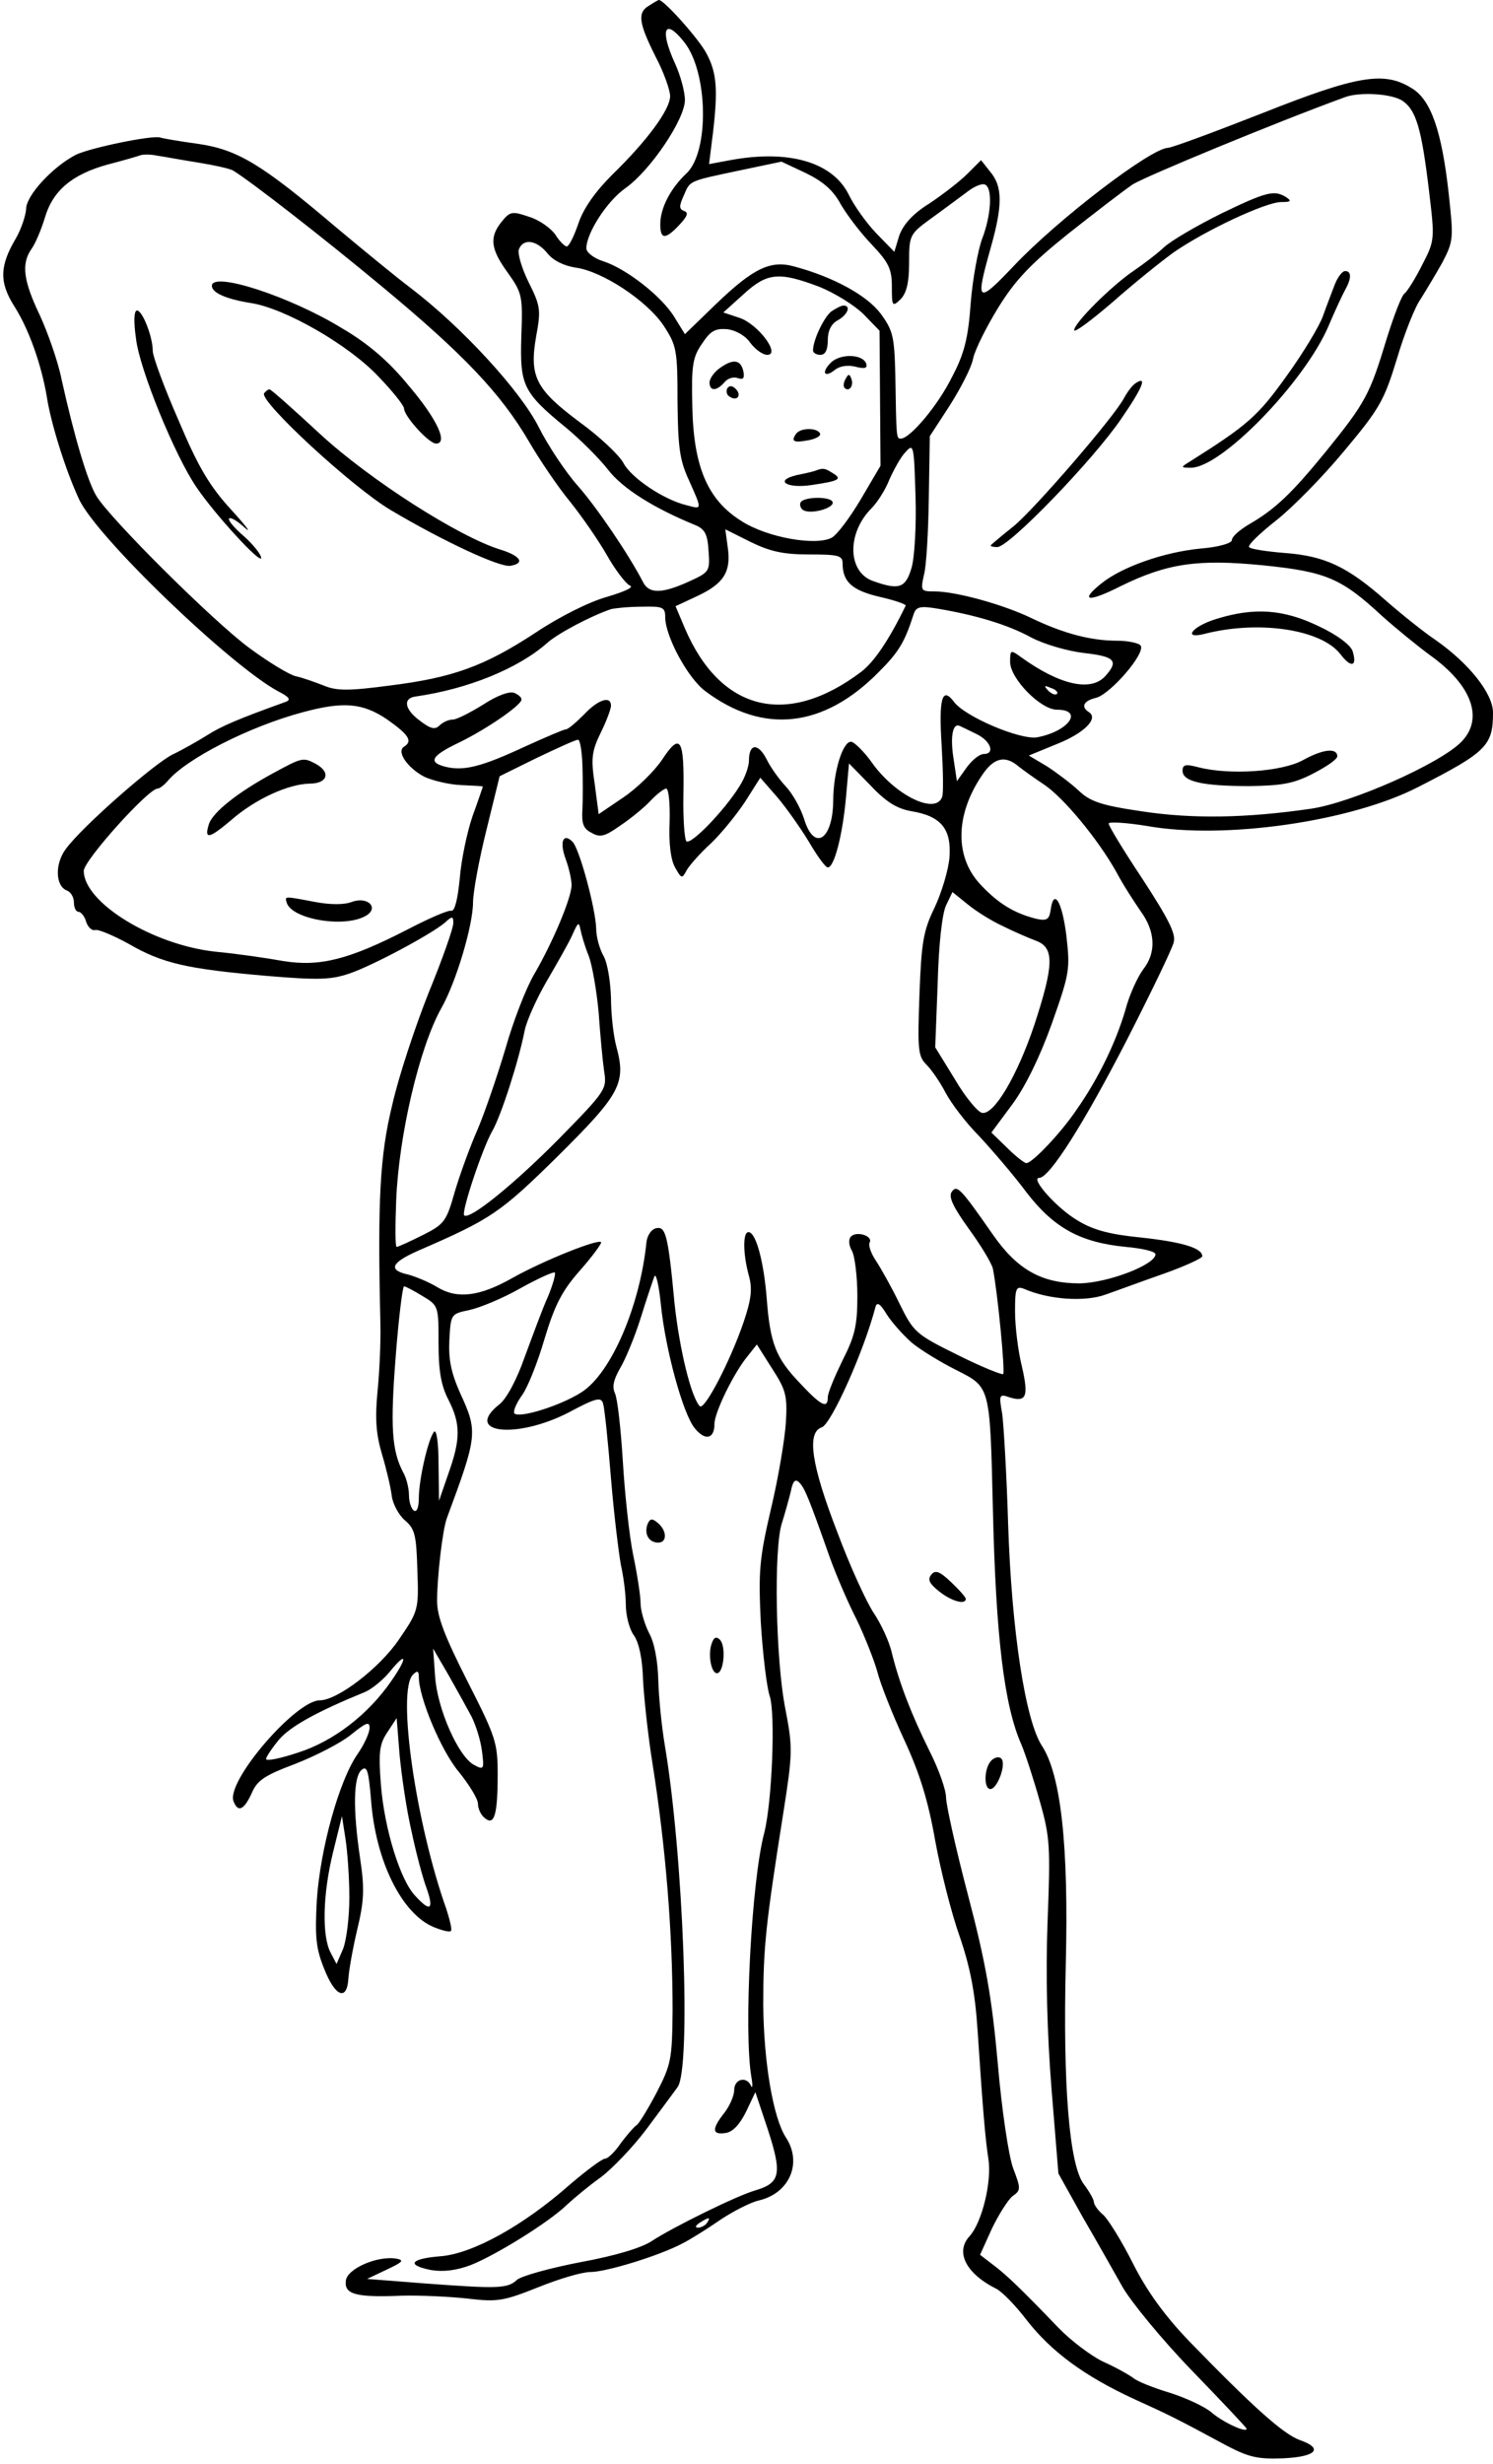 <?xml version="1.0" standalone="no"?>
<!DOCTYPE svg PUBLIC "-//W3C//DTD SVG 20010904//EN"
 "http://www.w3.org/TR/2001/REC-SVG-20010904/DTD/svg10.dtd">
<svg version="1.0" xmlns="http://www.w3.org/2000/svg"
 width="303pt" height="500pt" viewBox="0 0 303 500"
 preserveAspectRatio="xMidYMid meet">
<g transform="translate(0,500) scale(0.1,-0.1)"
fill="#000000" stroke="none">
<path d="M1318 4989 c-25 -14 -22 -35 12 -103 17 -32 30 -69 30 -81 0 -27 -46
-90 -118 -160 -34 -34 -58 -68 -68 -98 -9 -26 -19 -47 -24 -47 -4 0 -15 11
-23 24 -9 13 -33 30 -53 36 -35 12 -39 11 -56 -10 -25 -31 -23 -55 13 -104 29
-41 30 -47 27 -129 -3 -99 3 -113 91 -185 29 -24 67 -62 85 -85 29 -38 93 -78
176 -112 20 -8 26 -18 28 -53 3 -41 2 -43 -40 -62 -55 -25 -81 -25 -93 -1 -29
56 -94 152 -133 196 -24 27 -60 81 -79 119 -37 73 -155 202 -260 282 -28 21
-95 76 -150 122 -152 129 -200 158 -280 170 -37 5 -72 11 -78 13 -17 5 -142
-21 -171 -35 -48 -25 -101 -83 -101 -110 -1 -14 -10 -41 -21 -60 -33 -56 -34
-89 -2 -139 29 -46 54 -117 65 -182 8 -53 38 -149 65 -207 33 -75 308 -339
405 -391 22 -11 26 -17 15 -21 -97 -35 -130 -49 -160 -68 -19 -12 -51 -30 -70
-39 -38 -19 -183 -146 -216 -191 -23 -30 -22 -76 2 -85 8 -3 14 -14 14 -24 0
-10 4 -19 9 -19 5 0 13 -9 16 -21 4 -11 12 -18 18 -16 6 2 37 -11 68 -28 69
-40 119 -51 279 -65 107 -9 132 -8 170 5 49 17 166 80 193 103 15 14 17 13 17
-1 0 -10 -22 -73 -50 -141 -27 -68 -61 -170 -74 -228 -25 -102 -30 -193 -24
-443 1 -38 -2 -101 -6 -140 -5 -53 -3 -84 9 -125 9 -30 18 -68 20 -85 2 -16
14 -39 27 -50 20 -17 23 -30 25 -101 3 -80 2 -83 -37 -140 -39 -58 -125 -124
-161 -124 -49 0 -191 -165 -175 -205 9 -23 21 -18 37 17 11 26 27 36 88 59 41
16 92 42 113 59 31 25 38 28 38 14 0 -10 -11 -34 -25 -54 -37 -54 -75 -191
-82 -295 -4 -75 -2 -98 15 -140 22 -56 46 -66 49 -20 1 17 9 62 18 100 14 58
15 83 6 143 -15 100 -14 167 3 181 11 9 14 -2 19 -61 9 -123 62 -231 127 -258
17 -7 33 -11 35 -8 3 2 -2 22 -9 44 -62 174 -101 443 -68 476 9 9 12 8 12 -5
0 -41 45 -149 81 -192 21 -26 39 -55 39 -65 0 -10 6 -23 14 -29 19 -16 26 6
26 89 0 64 -4 76 -61 188 -46 91 -62 131 -62 164 0 47 11 144 20 168 62 167
63 175 27 253 -19 43 -24 69 -22 109 3 52 3 52 41 60 22 5 68 24 103 44 36 20
67 34 70 32 2 -3 -4 -25 -14 -49 -11 -24 -31 -79 -47 -122 -16 -46 -37 -85
-51 -96 -75 -59 33 -72 140 -17 56 30 66 32 70 18 3 -10 10 -78 16 -152 6 -74
16 -153 20 -175 5 -22 10 -58 10 -80 0 -22 7 -51 17 -64 10 -15 17 -48 18 -90
2 -36 10 -112 19 -168 27 -170 41 -343 41 -503 -1 -99 -3 -109 -33 -167 -18
-34 -36 -63 -40 -65 -4 -2 -18 -18 -31 -35 -12 -18 -27 -33 -33 -33 -6 0 -38
-24 -72 -53 -94 -83 -197 -140 -262 -145 -62 -5 -70 -18 -19 -28 24 -4 51 -1
80 10 51 20 159 87 195 122 14 13 45 39 69 56 24 18 66 62 93 98 27 36 55 74
63 85 28 37 12 471 -26 695 -6 36 -12 94 -13 130 -1 40 -8 78 -19 97 -9 18
-17 45 -17 60 0 15 -7 60 -15 98 -8 39 -17 124 -21 190 -4 66 -11 128 -16 138
-6 13 -3 27 10 50 11 18 30 64 42 102 12 39 25 77 28 85 3 8 9 -16 13 -55 9
-92 45 -224 69 -253 21 -26 40 -22 40 9 0 23 39 103 67 137 l19 24 31 -49 c28
-43 31 -55 28 -108 -2 -33 -15 -112 -30 -175 -24 -103 -26 -127 -21 -232 4
-64 12 -131 18 -149 12 -35 5 -215 -11 -278 -26 -97 -42 -404 -26 -496 3 -16
2 -24 -1 -17 -9 20 -34 14 -34 -9 0 -11 -9 -32 -20 -46 -26 -33 -25 -45 2 -41
15 2 29 17 42 43 l19 40 26 -78 c28 -87 25 -106 -25 -121 -39 -11 -170 -76
-211 -103 -21 -14 -74 -30 -145 -43 -62 -12 -120 -28 -129 -36 -19 -18 -40
-18 -189 -7 l-115 9 40 19 c32 15 36 19 20 22 -38 7 -100 -20 -103 -44 -4 -28
19 -35 113 -31 39 1 99 -2 135 -6 59 -7 72 -5 142 23 42 17 89 31 106 31 32 0
140 33 187 58 16 8 51 30 77 48 27 18 61 35 77 39 63 14 90 76 56 128 -26 40
-45 153 -46 269 0 117 5 163 40 385 20 127 20 136 5 215 -20 99 -24 328 -7
378 6 19 14 48 18 64 4 21 9 26 17 18 11 -11 19 -30 62 -152 13 -36 37 -92 54
-125 16 -33 35 -81 42 -105 6 -25 31 -88 55 -140 32 -69 49 -125 63 -205 11
-60 33 -148 50 -195 21 -62 31 -113 36 -190 11 -167 16 -223 22 -261 7 -46
-13 -128 -38 -156 -30 -32 -8 -76 54 -107 12 -6 40 -35 62 -64 50 -64 117
-113 216 -159 75 -34 87 -40 189 -95 46 -24 64 -28 115 -26 67 3 83 20 34 37
-33 12 -93 65 -224 200 -49 51 -85 100 -114 157 -23 46 -51 91 -61 100 -11 9
-19 21 -19 26 0 5 -9 21 -21 37 -29 40 -42 200 -36 446 6 241 -10 383 -48 442
-34 51 -62 234 -69 450 -3 100 -9 201 -12 224 -7 39 -6 41 14 34 35 -11 40 1
26 62 -8 32 -14 82 -14 112 0 47 2 52 18 46 50 -22 123 -27 165 -12 23 8 77
28 120 43 42 15 77 31 77 35 0 17 -42 29 -124 38 -62 6 -97 15 -128 34 -42 24
-98 87 -79 87 21 0 91 111 178 280 49 96 92 185 95 198 5 17 -11 48 -63 128
-38 57 -69 108 -69 113 0 4 35 2 78 -5 157 -28 414 9 550 79 139 71 152 84
152 151 0 39 -49 100 -116 147 -24 16 -70 53 -101 80 -79 70 -125 91 -206 97
-37 3 -70 8 -72 12 -3 4 22 28 55 54 33 26 95 89 138 141 72 86 81 102 107
187 15 51 37 106 48 121 10 16 30 49 44 74 23 44 23 49 13 141 -14 126 -36
190 -75 213 -56 35 -110 26 -304 -51 -97 -38 -183 -70 -191 -70 -36 -2 -223
-145 -312 -239 -75 -79 -79 -76 -48 34 25 88 25 126 0 156 l-19 24 -28 -28
c-15 -15 -50 -42 -77 -60 -34 -21 -53 -43 -61 -65 l-10 -33 -37 38 c-20 21
-45 56 -56 79 -33 65 -121 91 -240 69 l-43 -8 8 64 c10 86 8 121 -13 160 -14
28 -87 110 -97 109 -1 0 -10 -5 -19 -11z m71 -75 c48 -61 51 -222 4 -266 -32
-30 -53 -70 -53 -103 0 -31 10 -32 39 -1 16 17 19 25 9 28 -10 4 -10 10 0 32
13 30 8 28 117 51 l81 17 49 -23 c35 -17 56 -35 71 -63 12 -21 40 -58 63 -82
35 -37 41 -50 41 -86 0 -40 1 -41 18 -25 12 13 17 34 17 74 0 56 1 58 45 90
25 18 57 42 72 53 15 12 32 19 38 15 15 -9 11 -64 -7 -110 -8 -22 -19 -80 -23
-130 -5 -71 -13 -103 -38 -150 -28 -57 -85 -125 -104 -125 -9 0 -9 2 -11 131
-2 77 -5 89 -30 123 -28 37 -96 74 -174 95 -49 14 -84 -3 -160 -76 l-63 -61
-21 34 c-25 42 -98 99 -145 114 -19 6 -34 18 -34 26 0 31 42 96 79 122 51 36
121 140 121 179 0 17 -9 50 -20 74 -32 70 -21 94 19 43z m1458 -119 c27 -19
38 -56 53 -181 12 -100 12 -102 -14 -152 -14 -28 -30 -53 -35 -57 -6 -3 -22
-45 -37 -93 -34 -112 -42 -128 -123 -228 -71 -87 -104 -118 -158 -149 -18 -11
-33 -24 -33 -31 0 -6 -26 -14 -63 -17 -74 -7 -160 -37 -202 -71 -45 -36 -27
-39 40 -5 94 46 156 55 288 42 128 -13 159 -26 242 -103 28 -25 72 -61 98 -80
85 -61 109 -129 62 -176 -44 -44 -222 -123 -305 -135 -131 -19 -240 -21 -344
-5 -82 12 -104 20 -127 42 -15 14 -44 36 -64 49 l-37 22 56 23 c56 22 86 52
66 65 -17 11 -11 23 14 29 29 7 101 90 91 106 -3 5 -25 10 -48 10 -54 0 -109
15 -172 45 -57 28 -155 55 -198 55 -28 0 -29 1 -22 33 5 17 9 88 10 157 l2
125 41 63 c22 35 44 77 47 95 4 18 27 64 51 103 34 55 65 88 141 149 53 42
113 88 132 101 28 17 286 124 431 177 30 11 96 7 117 -8z m-2444 -125 c31 -5
63 -12 70 -16 36 -22 179 -133 303 -236 165 -137 240 -216 297 -313 22 -38 60
-94 84 -123 24 -30 58 -79 75 -109 17 -30 38 -57 46 -61 10 -3 -9 -12 -46 -23
-36 -10 -96 -40 -144 -72 -105 -69 -169 -92 -297 -108 -83 -11 -108 -11 -134
0 -18 7 -43 16 -57 19 -13 3 -56 29 -95 58 -74 55 -280 260 -309 307 -18 29
-45 120 -71 237 -7 36 -28 95 -44 130 -34 71 -38 105 -17 135 8 11 20 40 27
63 16 55 55 88 127 108 31 8 62 17 67 19 6 2 21 2 35 -1 14 -2 51 -9 83 -14z
m708 -184 c12 -15 33 -25 57 -29 54 -7 145 -67 179 -118 26 -40 28 -49 28
-153 1 -93 4 -119 23 -160 27 -61 28 -60 -5 -51 -46 11 -113 56 -128 86 -9 16
-48 53 -88 82 -90 67 -103 93 -89 174 10 54 9 62 -15 110 -14 28 -23 59 -20
67 9 23 36 19 58 -8z m552 -68 c32 -13 72 -38 90 -56 l32 -33 1 -137 1 -137
-40 -68 c-22 -37 -48 -72 -59 -78 -32 -17 -130 0 -182 33 -70 43 -99 111 -101
236 -2 81 1 98 20 125 17 26 27 31 51 29 17 -2 37 -13 47 -28 10 -13 25 -24
34 -24 28 0 -18 62 -56 75 l-33 11 41 37 c48 44 72 46 154 15z m187 -570 c-12
-41 -25 -46 -78 -27 -52 18 -54 97 -3 148 11 11 28 37 36 58 9 20 23 46 33 56
16 18 17 14 20 -89 2 -60 -2 -126 -8 -146z m-208 27 c59 0 68 -2 68 -18 0 -38
20 -55 75 -68 31 -7 54 -15 53 -18 -34 -70 -64 -114 -90 -134 -151 -114 -286
-80 -358 88 l-19 45 45 21 c53 25 68 49 61 98 l-5 37 52 -26 c39 -19 66 -25
118 -25z m-292 -127 c0 -39 46 -124 81 -150 118 -89 241 -75 353 39 40 40 52
60 70 116 5 16 13 18 49 12 77 -13 141 -32 189 -58 26 -14 74 -28 108 -32 63
-7 71 -16 43 -47 -29 -32 -92 -18 -170 38 -22 16 -23 16 -23 -9 0 -34 62 -97
95 -97 55 0 24 -44 -40 -56 -34 -6 -147 42 -169 72 -24 32 -31 7 -25 -88 3
-51 4 -99 1 -105 -13 -37 -95 3 -142 69 -17 24 -37 43 -43 43 -17 0 -36 -62
-36 -120 -1 -80 -39 -103 -59 -37 -7 22 -23 51 -37 66 -14 15 -32 40 -40 57
-17 32 -35 30 -35 -4 0 -12 -8 -35 -19 -52 -31 -50 -99 -120 -108 -112 -4 5
-7 48 -6 95 2 114 -6 127 -43 71 -16 -24 -52 -59 -79 -77 l-50 -34 -8 61 c-8
52 -6 67 12 104 12 24 21 49 21 55 0 21 -26 13 -55 -18 -16 -16 -32 -30 -37
-30 -4 0 -41 -16 -83 -35 -86 -40 -123 -50 -160 -41 -37 9 -31 22 28 50 55 27
120 72 125 85 2 5 -5 11 -14 15 -10 4 -35 -5 -64 -24 -26 -16 -53 -30 -61 -30
-8 0 -20 -5 -27 -12 -9 -9 -18 -7 -39 9 -33 24 -36 47 -8 50 104 15 206 56
265 108 22 20 91 56 130 69 8 2 36 5 63 5 42 1 47 -1 47 -21z m795 -156 c-3
-3 -11 0 -18 7 -9 10 -8 11 6 5 10 -3 15 -9 12 -12z m-1359 -52 c44 -31 52
-44 34 -55 -16 -10 7 -43 41 -61 17 -8 51 -16 75 -17 24 -1 44 -2 44 -3 0 0
-9 -27 -21 -60 -11 -32 -23 -89 -26 -127 -4 -41 -10 -66 -17 -65 -6 2 -47 -16
-91 -39 -117 -60 -176 -75 -250 -63 -33 6 -95 15 -138 19 -128 14 -267 100
-267 164 0 21 131 167 150 167 4 0 13 7 20 15 37 45 166 111 275 140 82 22
121 19 171 -15z m1197 -30 c28 -14 37 -40 13 -40 -8 0 -23 -12 -34 -27 l-20
-28 -7 47 c-7 45 -1 72 13 65 4 -2 19 -9 35 -17z m-801 -62 c1 -29 1 -70 0
-90 -2 -29 2 -40 19 -48 17 -10 27 -7 58 15 21 14 49 37 61 50 13 14 28 25 32
25 5 0 8 -30 7 -67 -2 -43 2 -77 11 -93 13 -23 14 -24 24 -5 6 10 28 35 49 54
20 19 51 57 69 84 l31 49 34 -39 c18 -21 47 -62 64 -90 17 -29 34 -53 39 -53
13 0 30 65 37 143 l6 68 44 -45 c32 -34 54 -47 83 -52 60 -10 81 -36 77 -93
-2 -26 -16 -72 -30 -102 -23 -47 -27 -70 -31 -177 -4 -111 -3 -125 14 -142 11
-11 28 -36 39 -57 11 -21 41 -61 68 -88 26 -28 70 -79 96 -114 56 -73 110
-102 202 -111 33 -3 60 -9 60 -15 0 -21 -96 -58 -154 -59 -76 0 -126 27 -176
99 -67 96 -73 102 -84 86 -6 -10 4 -31 35 -74 24 -33 46 -69 49 -81 10 -50 25
-209 21 -214 -3 -2 -45 15 -93 39 -85 42 -89 46 -118 105 -16 33 -38 72 -48
87 -10 15 -15 31 -12 36 7 13 -26 24 -38 12 -5 -5 -5 -17 2 -29 6 -11 11 -53
11 -92 0 -59 -5 -81 -30 -130 -16 -33 -30 -66 -30 -75 0 -24 -13 -18 -56 28
-49 51 -61 80 -68 173 -6 75 -22 134 -37 134 -12 0 -11 -46 1 -89 7 -26 5 -47
-11 -94 -27 -79 -80 -181 -89 -170 -18 20 -41 116 -51 208 -13 139 -18 157
-37 153 -10 -2 -18 -14 -20 -28 -13 -130 -72 -267 -132 -305 -42 -27 -125 -53
-136 -43 -3 4 3 19 14 35 12 15 33 68 47 116 21 70 36 98 71 138 24 27 44 54
44 58 0 10 -116 -36 -180 -72 -67 -38 -112 -43 -152 -19 -18 11 -45 22 -60 26
-41 9 -34 24 20 48 150 65 167 77 284 192 127 126 139 148 119 222 -6 22 -11
66 -11 99 -1 33 -7 71 -15 85 -8 14 -15 39 -15 55 -1 41 -34 163 -48 177 -19
19 -27 0 -14 -35 7 -19 12 -42 12 -53 0 -25 -38 -116 -76 -181 -17 -29 -43
-97 -58 -150 -16 -54 -41 -127 -56 -163 -16 -36 -37 -94 -47 -128 -17 -60 -21
-66 -65 -88 -26 -13 -50 -24 -53 -24 -3 0 -3 42 -1 93 5 132 47 312 92 392 30
53 64 168 64 214 0 20 12 86 27 146 l27 110 75 37 c42 20 79 37 84 37 4 1 8
-23 9 -51z m885 -3 c10 -8 34 -25 52 -37 39 -26 109 -110 147 -178 13 -25 36
-60 49 -79 30 -41 32 -84 5 -118 -11 -15 -28 -51 -36 -82 -19 -65 -54 -138
-98 -201 -32 -48 -91 -110 -103 -110 -4 0 -22 14 -39 31 l-32 31 43 58 c27 37
56 97 80 164 36 102 37 109 29 179 -9 70 -26 96 -32 49 -3 -18 -8 -21 -30 -16
-43 11 -75 30 -110 67 -55 56 -54 143 1 224 24 36 47 41 74 18z m-32 -324 c22
-11 52 -24 68 -30 37 -14 36 -49 -4 -171 -35 -104 -82 -183 -106 -178 -9 2
-34 32 -55 68 l-40 65 5 130 c2 78 9 141 17 158 l13 27 31 -25 c17 -14 49 -34
71 -44z m-840 -61 c7 -19 16 -71 20 -115 3 -44 8 -97 11 -118 6 -37 4 -40 -92
-138 -91 -92 -181 -165 -192 -155 -6 7 37 136 57 171 18 31 54 143 66 205 4
19 24 64 45 100 21 36 45 78 52 94 11 25 13 26 16 10 2 -10 9 -35 17 -54z
m-337 -690 c32 -19 32 -21 32 -95 0 -56 5 -86 20 -115 25 -49 25 -80 0 -150
l-19 -55 -1 75 c0 42 -4 70 -9 65 -12 -14 -31 -97 -31 -135 0 -18 -4 -29 -10
-25 -5 3 -10 17 -10 31 0 14 -5 35 -12 47 -23 44 -26 93 -15 234 6 78 14 143
17 143 3 0 20 -9 38 -20z m992 -94 c18 -15 59 -40 91 -56 69 -35 68 -31 74
-280 6 -262 23 -401 58 -480 8 -19 25 -71 37 -114 21 -73 22 -93 16 -245 -4
-109 -1 -225 8 -339 l14 -172 49 -88 c28 -48 64 -112 81 -142 17 -30 80 -107
141 -170 61 -63 111 -116 111 -118 0 -9 -48 13 -71 33 -14 12 -53 30 -85 40
-33 10 -66 23 -74 30 -8 6 -36 22 -61 33 -25 12 -66 43 -91 69 -77 80 -105
107 -133 128 l-26 20 24 53 c14 29 33 59 42 66 17 12 17 15 1 57 -9 25 -23
118 -31 212 -12 133 -24 203 -60 340 -25 95 -45 185 -45 200 0 15 -15 58 -34
95 -36 73 -60 134 -76 198 -5 23 -22 59 -36 80 -15 22 -49 96 -75 166 -53 137
-62 202 -31 212 19 7 85 153 109 245 3 10 10 5 22 -15 10 -16 33 -42 51 -58z
m-893 -759 c8 -16 18 -46 21 -69 5 -38 4 -40 -16 -29 -32 17 -75 115 -79 180
l-4 56 32 -55 c17 -30 38 -68 46 -83z m-163 72 c-47 -68 -117 -122 -189 -145
-36 -12 -65 -18 -65 -13 0 4 12 22 26 39 23 27 77 57 175 97 14 6 37 25 50 41
35 43 37 30 3 -19z m41 -304 c9 -43 23 -96 31 -117 15 -43 7 -48 -23 -15 -31
32 -63 137 -70 226 -5 66 -3 82 13 106 l19 29 6 -75 c4 -42 14 -111 24 -154z
m-126 -135 c0 -41 -6 -88 -13 -105 l-13 -30 -12 23 c-18 34 -16 119 5 204 l18
73 7 -45 c4 -25 8 -79 8 -120z m726 -660 c-3 -5 -12 -10 -18 -10 -7 0 -6 4 3
10 19 12 23 12 15 0z"/>
<path d="M2477 4566 c-48 -24 -100 -54 -115 -68 -15 -14 -43 -35 -62 -48 -43
-29 -120 -105 -120 -120 0 -6 35 20 78 57 43 38 99 83 124 101 65 45 187 102
218 102 20 0 22 2 10 10 -24 15 -40 11 -133 -34z"/>
<path d="M2709 4423 c-6 -16 -17 -44 -24 -64 -7 -20 -40 -75 -74 -122 -58 -81
-78 -99 -197 -174 -18 -11 -18 -12 2 -12 61 -2 231 173 280 287 13 31 29 65
34 74 13 23 13 38 0 38 -6 0 -15 -12 -21 -27z"/>
<path d="M2304 4222 c-6 -4 -16 -17 -23 -30 -20 -38 -178 -221 -223 -259 -24
-19 -45 -37 -47 -39 -2 -2 3 -4 13 -4 24 0 195 177 252 261 44 64 53 88 28 71z"/>
<path d="M2468 3744 c-49 -15 -69 -42 -23 -30 110 28 236 9 275 -41 22 -29 35
-26 25 6 -4 12 -31 33 -70 51 -71 34 -130 38 -207 14z"/>
<path d="M2645 3458 c-43 -24 -149 -31 -212 -15 -27 7 -33 6 -33 -7 0 -22 41
-31 136 -31 66 1 90 5 130 26 27 14 49 29 48 35 -1 17 -29 14 -69 -8z"/>
<path d="M430 4420 c0 -14 29 -27 80 -35 69 -11 198 -85 258 -149 29 -30 52
-59 52 -65 0 -15 50 -71 65 -71 25 0 2 50 -56 118 -40 49 -82 85 -135 116
-106 65 -264 116 -264 86z"/>
<path d="M276 4313 c7 -62 79 -238 123 -302 38 -56 131 -157 131 -143 0 7 -16
27 -35 44 -20 17 -33 33 -30 36 3 3 17 -5 32 -19 15 -13 2 4 -28 37 -44 48
-67 87 -107 182 -29 66 -52 129 -52 140 0 29 -21 82 -32 82 -6 0 -7 -22 -2
-57z"/>
<path d="M536 4202 c-10 -16 178 -190 257 -237 106 -63 222 -117 243 -113 30
5 21 20 -21 33 -84 26 -264 141 -365 234 -54 50 -100 91 -103 91 -3 0 -8 -4
-11 -8z"/>
<path d="M1687 4368 c-15 -12 -37 -58 -37 -79 0 -5 7 -9 15 -9 10 0 15 10 15
30 0 19 7 33 20 40 20 11 28 30 12 30 -5 0 -16 -6 -25 -12z"/>
<path d="M1686 4264 c-20 -20 -13 -32 9 -14 9 7 25 10 41 6 19 -5 25 -3 22 6
-7 20 -53 21 -72 2z"/>
<path d="M1462 4254 c-12 -8 -22 -22 -22 -30 0 -18 14 -18 30 0 6 8 18 12 27
9 11 -4 14 -1 12 12 -5 25 -20 28 -47 9z"/>
<path d="M1716 4231 c-4 -7 -5 -15 -2 -18 9 -9 19 4 14 18 -4 11 -6 11 -12 0z"/>
<path d="M1476 4212 c-3 -6 -1 -14 5 -17 15 -10 25 3 12 16 -7 7 -13 7 -17 1z"/>
<path d="M1615 4119 c-10 -15 -4 -18 27 -12 15 3 25 9 22 14 -7 12 -41 11 -49
-2z"/>
<path d="M1655 4045 c-5 -2 -23 -6 -38 -9 -47 -11 -20 -28 31 -20 55 8 62 12
42 24 -16 10 -19 11 -35 5z"/>
<path d="M1625 3981 c-3 -5 0 -13 5 -16 15 -9 60 3 60 15 0 13 -57 13 -65 1z"/>
<path d="M554 3431 c-72 -39 -122 -79 -130 -103 -10 -32 0 -30 44 7 50 44 117
74 160 75 37 0 44 23 13 40 -26 14 -28 13 -87 -19z"/>
<path d="M582 3168 c11 -33 115 -51 159 -27 30 16 6 41 -27 29 -15 -6 -44 -6
-75 0 -64 12 -61 12 -57 -2z"/>
<path d="M1890 1805 c-8 -10 -4 -18 16 -34 25 -20 54 -28 54 -15 0 3 -13 18
-30 34 -23 22 -32 25 -40 15z"/>
<path d="M2012 1428 c-15 -15 -16 -58 -2 -58 14 0 33 51 22 62 -4 4 -13 3 -20
-4z"/>
<path d="M1314 1907 c-7 -20 3 -37 22 -37 18 0 18 24 -1 40 -12 10 -16 9 -21
-3z"/>
<path d="M1445 1667 c-9 -22 -2 -62 10 -62 14 0 19 55 6 68 -7 7 -12 5 -16 -6z"/>
</g>
</svg>
